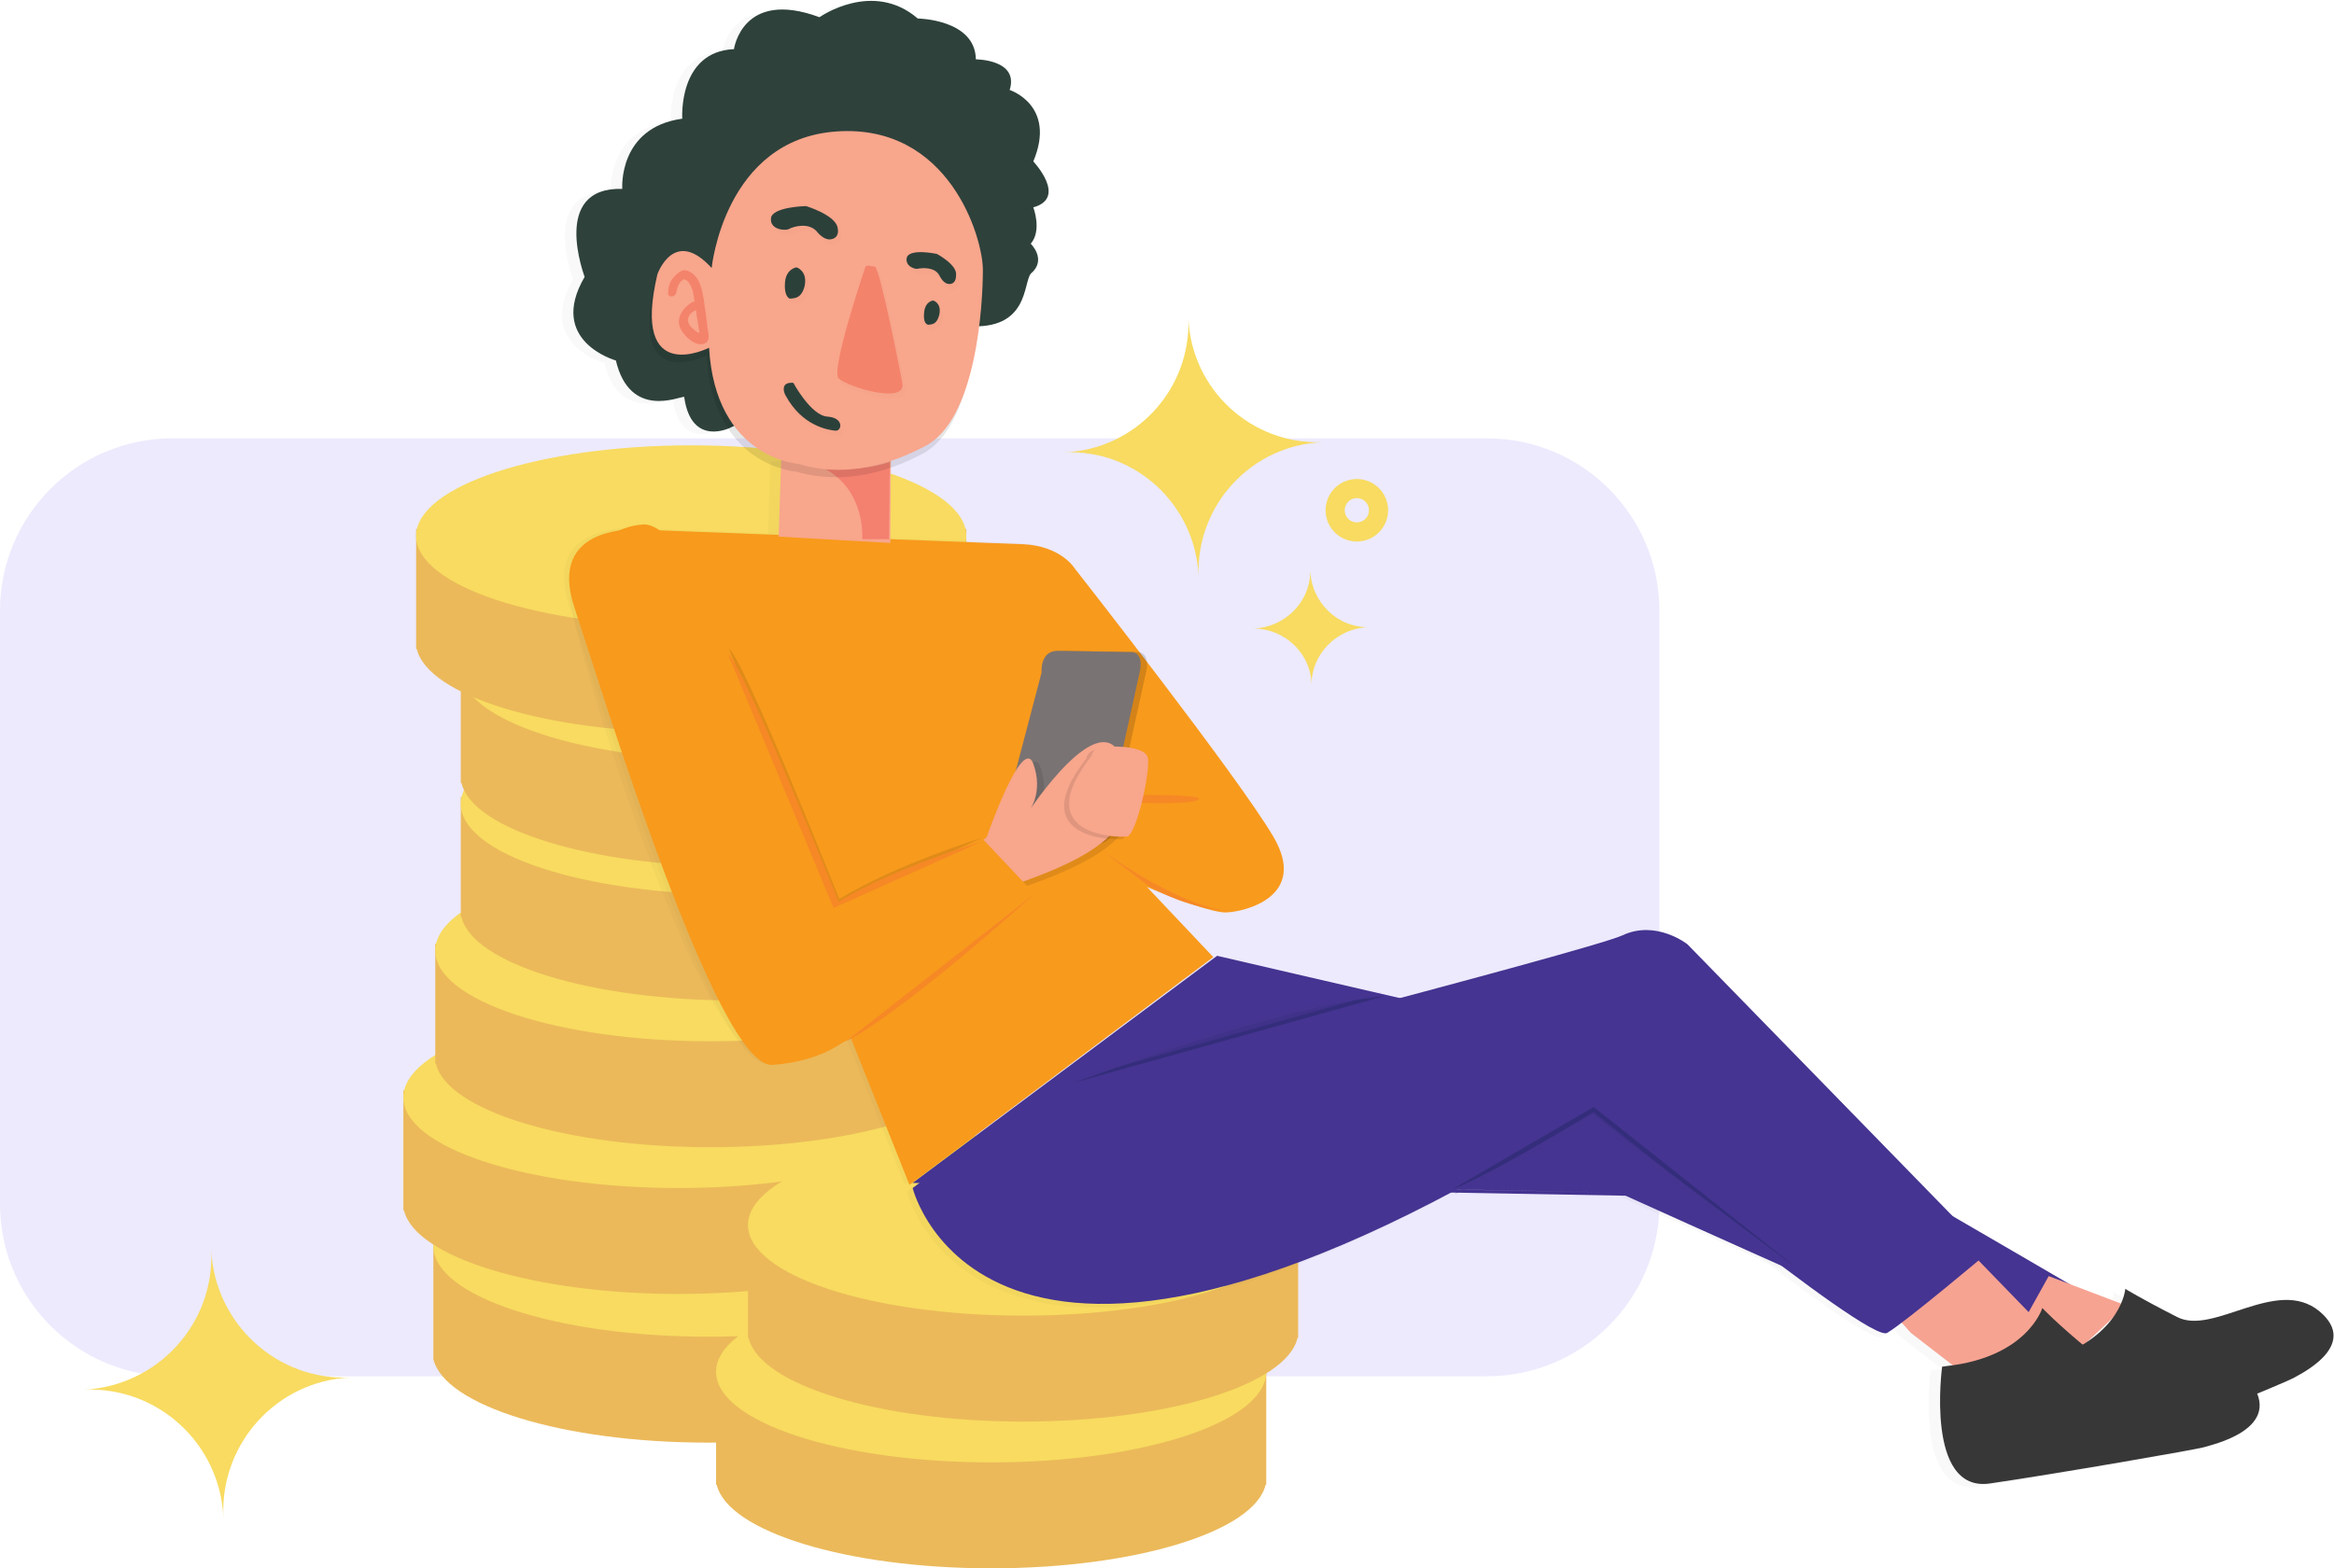 <?xml version="1.0" encoding="utf-8"?>
<!-- Generator: Adobe Illustrator 25.1.0, SVG Export Plug-In . SVG Version: 6.00 Build 0)  -->
<svg version="1.1" id="Layer_1" xmlns="http://www.w3.org/2000/svg" xmlns:xlink="http://www.w3.org/1999/xlink" x="0px" y="0px"
	 viewBox="0 0 365.7 245.8" style="enable-background:new 0 0 365.7 245.8;" xml:space="preserve">
<style type="text/css">
	.st0{fill:#8F7CED;fill-opacity:0.16;}
	.st1{fill:#F8DB60;}
	.st2{fill-rule:evenodd;clip-rule:evenodd;fill:#EBB95A;}
	.st3{opacity:0.15;}
	.st4{opacity:0.15;enable-background:new    ;}
	.st5{opacity:0.15;fill:#F4836B;enable-background:new    ;}
	.st6{fill:#F89A1C;}
	.st7{fill:#F68825;}
	.st8{fill:#7A7373;}
	.st9{opacity:0.1;enable-background:new    ;}
	.st10{fill:#2E413B;}
	.st11{fill:#F8A68C;}
	.st12{fill:#F48070;}
	.st13{fill:#453491;}
	.st14{fill:#F7A392;}
	.st15{fill:#CAB9DA;}
	.st16{fill:#373737;}
	.st17{opacity:0.1;}
	.st18{fill:#F4836B;}
	.st19{fill:#2C403A;}
	.st20{fill:#342D7B;}
	.st21{opacity:0.68;fill:#453491;enable-background:new    ;}
	.st22{fill:none;stroke:#F8DB60;stroke-width:3;}
</style>
<path class="st0" d="M27,68.7h206c14.9,0,27,12.1,27,27v93c0,14.9-12.1,27-27,27H27c-14.9,0-27-12.1-27-27v-93
	C0,80.8,12.1,68.7,27,68.7z"/>
<path class="st1" d="M54.9,215.9c-11.5,0.5-21.2-8.4-21.8-19.9c0.5,11.5-8.4,21.2-19.9,21.8c11.5-0.5,21.2,8.4,21.8,19.9
	C34.5,226.2,43.4,216.4,54.9,215.9z"/>
<path class="st2" d="M67.9,213v-18.8H154v17.6c0,0,0,0,0,0.1s0,0,0,0.1v1h-0.1c-1.7,7.3-20.3,13.1-43,13.1c-22.7,0-41.3-5.8-43-13.1
	H67.9z"/>
<ellipse class="st1" cx="111" cy="195.3" rx="43.1" ry="14.2"/>
<path class="st2" d="M63.2,189.7v-18.8h86.2v17.6c0,0,0,0.1,0,0.1c0,0,0,0.1,0,0.1v1h-0.1c-1.7,7.3-20.3,13.1-43,13.1
	c-22.7,0-41.3-5.8-43-13.1H63.2z"/>
<ellipse class="st1" cx="106.3" cy="172" rx="43.1" ry="14.2"/>
<path class="st2" d="M112.2,232.7v-18.8h86.2v17.6c0,0,0,0.1,0,0.1c0,0,0,0.1,0,0.1v1h-0.1c-1.7,7.3-20.3,13.1-43,13.1
	s-41.3-5.8-43-13.1H112.2z"/>
<ellipse class="st1" cx="155.3" cy="215" rx="43.1" ry="14.2"/>
<path class="st2" d="M68.2,166.7v-18.8h86.2v17.6c0,0,0,0.1,0,0.1c0,0,0,0.1,0,0.1v1h-0.1c-1.7,7.3-20.3,13.1-43,13.1
	c-22.7,0-41.3-5.8-43-13.1H68.2z"/>
<ellipse class="st1" cx="111.3" cy="149" rx="43.1" ry="14.2"/>
<path class="st2" d="M117.2,209.7v-18.8h86.2v17.6c0,0,0,0.1,0,0.1c0,0,0,0.1,0,0.1v1h-0.1c-1.7,7.3-20.3,13.1-43,13.1
	s-41.3-5.8-43-13.1H117.2z"/>
<ellipse class="st1" cx="160.3" cy="192" rx="43.1" ry="14.2"/>
<path class="st2" d="M72.2,143.7v-18.8h86.2v17.6c0,0,0,0.1,0,0.1c0,0,0,0.1,0,0.1v1h-0.1c-1.7,7.3-20.3,13.1-43,13.1
	c-22.7,0-41.3-5.8-43-13.1H72.2z"/>
<ellipse class="st1" cx="115.3" cy="126" rx="43.1" ry="14.2"/>
<path class="st2" d="M72.2,122.7v-18.8h86.2v17.6c0,0,0,0.1,0,0.1c0,0,0,0.1,0,0.1v1h-0.1c-1.7,7.3-20.3,13.1-43,13.1
	c-22.7,0-41.3-5.8-43-13.1H72.2z"/>
<ellipse class="st1" cx="115.3" cy="105" rx="43.1" ry="14.2"/>
<path class="st2" d="M65.2,101.7V82.9h86.2v17.6c0,0,0,0.1,0,0.1c0,0,0,0.1,0,0.1v1h-0.1c-1.7,7.3-20.3,13.1-43,13.1
	c-22.7,0-41.3-5.8-43-13.1H65.2z"/>
<ellipse class="st1" cx="108.3" cy="84" rx="43.1" ry="14.2"/>
<g class="st3">
	<path class="st4" d="M120.7,72.4l-0.4,12.2l17.4,1l0.2-15.5L120.7,72.4z"/>
	<path class="st4" d="M159.6,85.1l-60.3-2.3c0,0-14.5-1-10.1,12.2c4.4,13.3,22.4,72.3,31,71.7c8.6-0.6,12.2-4.5,12.2-4.5l9.3,23.3
		l47.6-35.7l-10.4-11c0,0,9.8,4.2,12.5,4c2.7-0.1,12.9-2.4,7.3-11.9c-5.6-9.5-31.1-42-31.1-42S165.5,85.4,159.6,85.1z"/>
	<path class="st4" d="M253.5,187.4c0,0,62.3,28.2,62.4,27.3c0-0.9,7.3-13.3,7.3-13.3s-60.3-35.2-60.9-35
		c-0.7,0.2-72.9-16.6-72.9-16.6l-47.6,35.6"/>
	<path class="st4" d="M112.7,67.4c0,0-6.2,3.2-7.3-4.8c-0.7-0.1-8.5,3.6-10.7-5.7c0,0-10.8-3-4.9-13.1c0-0.1-5.4-14.1,5.9-13.8
		c0,0-0.7-9.6,9.4-11c0,0-0.7-10.5,8.1-10.9c0,0,1.3-9.5,13.4-5c0,0,8.3-5.9,15.4,0.2c0,0,9,0.1,9.1,6.4c0,0,6.8,0,5.3,4.8
		c0,0,7.4,2.4,3.7,11.2c0,0,5.4,5.7,0,7.2c0,0,1.4,3.6-0.4,5.7c0,0,2.6,2.5,0,4.7c-1.2,1.5-0.3,8.9-9.9,8.2
		C149.3,49.3,112.7,67.4,112.7,67.4z"/>
	<path class="st4" d="M152.8,131.7c0,0,5.6-16.1,7.3-11.5c1.7,4.7-0.8,7.6-0.8,7.6s11.4-17.4,14.7-8.4c3.3,9-0.8,14-15.3,19.2
		l-6.1,2.1l-2.7-6.6L152.8,131.7z"/>
	<path class="st4" d="M127.4,74c0,0,6.4,0.3,10.1-1.1L137.4,85l-4.2,0C133.3,84.9,134,77.5,127.4,74z"/>
	<path class="st4" d="M297.6,209.4l7.5,5.8l14.3-5.6l-12.7-13.2l-11.7,9.9L297.6,209.4z"/>
	<path class="st4" d="M316.5,211.4l6.6,1.4l8.3-7.7l-12.1-4.6l-5.4,9.7L316.5,211.4z"/>
	<path class="st4" d="M143.8,185.4c0.8-0.1,108.5,1.9,108.5,1.9L143.8,185.4z"/>
	<path class="st4" d="M319.3,213.5c0,0,1.4,17.8,10.1,14.5c8.7-3.3,27.5-11.1,28.1-11.5c0.7-0.4,10.7-5,4.1-10.5
		c-6.7-5.5-16.6,3.9-22.3,0.9c-5.7-2.9-8.1-4.4-8.1-4.4s-0.5,7.1-11.3,10.9"/>
	<path class="st4" d="M302.5,214.7c0,0-2.7,19.8,7.5,18.3c10.3-1.5,32.8-5.4,33.6-5.7c0.8-0.3,13-2.8,7-10.5
		c-6-7.7-19.1,0.2-24.7-4.4s-7.8-6.8-7.8-6.8s-2.3,7.7-15,9.1"/>
	<g class="st3">
		<path class="st4" d="M133.8,42.3c0,0-5.5,16.2-4.2,17.5c1.4,1.3,10.4,4.1,10,0.9c0-0.3-3.5-18.1-4.3-18.4
			C134.7,42.1,134.1,42,133.8,42.3z"/>
		<path class="st4" d="M123,42.4c0,0-1.6,0.2-1.8,2.3c-0.2,2.1,0.6,2.7,0.9,2.6c0.3-0.1,1.7,0.2,2.2-2.1
			C124.7,42.9,123,42.4,123,42.4z"/>
		<path class="st4" d="M124.5,32.8c0,0-5.3,0.1-5.5,1.9c-0.2,1.8,2.2,2,2.8,1.7c0.7-0.4,3.1-1.1,4.4,0.4c1.2,1.5,2.2,1.2,2.2,1.2
			s1.5-0.1,1-2C128.8,34.1,124.5,32.8,124.5,32.8z"/>
		<g class="st3">
			<path class="st4" d="M103.4,46.2c0.1-1.1,0.7-2,1.6-2.6c0.1-0.1,0.1-0.1,0.2-0.1s0.1,0,0.2,0c0.7,0.1,1.2,0.7,1.5,1.3
				c0.3,0.6,0.4,1.3,0.6,2c0.4,1.9,0.6,3.8,0.8,5.7c0,0.2,0.1,0.4,0.1,0.7c0,0.1,0,0.1,0,0.1c0,0.1-0.1,0.1-0.2,0.2
				c-0.2,0.1-0.5,0.1-0.7,0c-0.2-0.1-0.4-0.2-0.7-0.4c-0.3-0.2-0.6-0.5-0.8-0.8c-0.3-0.3-0.5-0.7-0.6-1c-0.1-0.6,0-1.2,0.3-1.7
				c0.3-0.5,0.8-0.9,1.3-1.1"/>
			<g class="st3">
				<path class="st5" d="M103.7,46.2c0.1-0.7,0.4-1.5,1-2c0.3-0.3,0.6-0.6,1-0.4c0.4,0.1,0.8,0.5,1,0.8c0.4,0.7,0.6,1.4,0.7,2.1
					c0.1,0.9,0.3,1.7,0.4,2.6c0.1,0.9,0.3,1.7,0.3,2.6c0.1,0.4,0.4,1.3-0.2,1.5c-0.4,0.1-0.9-0.4-1.2-0.7c-0.7-0.6-1.4-1.4-1.2-2.3
					c0.2-0.9,0.9-1.4,1.5-1.8c0.2-0.1,0-0.4-0.2-0.3c-1.2,0.7-2.3,2.2-1.4,3.6c0.4,0.7,1.1,1.4,1.8,1.8c0.4,0.2,1.3,0.3,1.4-0.3
					c0.1-0.3-0.1-0.7-0.1-1.1c-0.1-0.5-0.1-1.1-0.2-1.6c-0.1-1-0.3-2-0.4-3c-0.3-1.5-0.5-3.4-2-4.2c-0.3-0.1-0.6-0.2-0.9-0.1
					c-0.4,0.1-0.7,0.4-0.9,0.7c-0.5,0.6-0.8,1.3-0.9,2.1C103.3,46.4,103.7,46.4,103.7,46.2z"/>
			</g>
		</g>
		<path class="st4" d="M144.4,47.6c0,0-1.2,0.1-1.4,1.8c-0.2,1.7,0.4,2,0.7,2c0.2-0.1,1.3,0.2,1.7-1.7
			C145.7,47.9,144.4,47.6,144.4,47.6z"/>
		<path class="st4" d="M145.1,40.3c0,0-4.1-0.9-4.7,0.5c-0.4,1.4,1.3,2,1.8,1.8c0.5-0.1,2.6-0.3,3.3,1.1c0.7,1.4,1.5,1.3,1.5,1.3
			s1.1,0.2,1.1-1.4C148.2,42,145.1,40.3,145.1,40.3z"/>
		<path class="st4" d="M122.5,60.5c0,0,2.8,5.2,5.4,5.3c2.7,0.2,2.2,2.3,1.2,2.2c-1.1-0.1-5.2-0.7-7.8-5.5
			C121.4,62.6,120.2,60.2,122.5,60.5z"/>
	</g>
	<path class="st4" d="M115.8,108.4l19.6,51.7c0,0-4,5.7-15,6c-11,0.4-31.6-68.9-31.1-72.8c0.5-3.9,2.6-10,9.7-10.6
		C105.9,82.2,115.8,108.4,115.8,108.4z"/>
	<path class="st4" d="M142.1,186.8c0,0,11.6,47.9,105.9-11.9c0,0,43.9,36.4,46.8,34.6c3-1.8,15.8-12.6,15.8-12.6l-47.2-48.3
		c0,0-4.9-3.9-10.2-1.4c-5.3,2.5-91.3,24.7-91.3,24.7L142.1,186.8z"/>
</g>
<path class="st6" d="M160.4,85.3L100.1,83c0,0-14.5-1-10.1,12.2c4.4,13.3,22.4,72.3,31,71.7c8.6-0.6,12.2-4.5,12.2-4.5l9.3,23.3
	l47.6-35.7l-10.4-11c0,0,9.8,4.2,12.5,4c2.7-0.1,12.9-2.4,7.3-11.9c-5.6-9.5-31.1-42-31.1-42S166.3,85.6,160.4,85.3z"/>
<path class="st4" d="M166.5,102c-2.7,0.1-2.4,3.4-2.4,3.4L158,129c-0.9,3.7,1,3.4,1,3.4s8.3,0.3,11.6,0.1c3.3-0.2,3.3-1.4,3.3-1.4
	s5.1-23.2,5.7-25.9c0.6-2.8-1.1-3-1.1-3L166.5,102z"/>
<path class="st7" d="M162.4,124.9c0,0,23.6,1.9,25.4,0.4C189.5,124,162.4,124.9,162.4,124.9z"/>
<path class="st8" d="M165.6,102c-2.7,0.1-2.4,3.4-2.4,3.4L157,129c-0.9,3.7,1,3.4,1,3.4s8.3,0.3,11.6,0.1c3.4-0.3,3.3-1.4,3.3-1.4
	s5.1-23.2,5.7-25.9c0.6-2.8-1.1-3-1.1-3L165.6,102z"/>
<path class="st9" d="M155.7,131.7c0,0,5.6-16.1,7.3-11.5c1.7,4.7-0.8,7.6-0.8,7.6s11.4-17.4,14.7-8.4c3.3,9-0.8,14-15.3,19.2
	l-6.1,2.1l-2.7-6.6L155.7,131.7z"/>
<path class="st10" d="M114.5,67c0,0-6.2,3.2-7.3-4.8c-0.7-0.1-8.5,3.6-10.7-5.7c0,0-10.8-3-4.9-13.1c0-0.1-5.4-14.1,5.9-13.8
	c0,0-0.7-9.6,9.4-11c0,0-0.7-10.5,8.1-10.9c0,0,1.3-9.5,13.4-5c0,0,8.3-5.9,15.4,0.2c0,0,9,0.1,9.1,6.4c0,0,6.8,0,5.3,4.8
	c0,0,7.4,2.4,3.7,11.2c0,0,5.4,5.7,0,7.2c0,0,1.4,3.6-0.4,5.7c0,0,2.6,2.5,0,4.7c-1.2,1.5-0.3,8.9-9.9,8.2
	C151.2,48.9,114.5,67,114.5,67z"/>
<path class="st11" d="M122.4,72.1l-0.4,12l17.5,1l0.1-15.3L122.4,72.1z"/>
<path class="st12" d="M129.3,73.5c0,0,6.4,0.3,10.1-1.1l-0.1,12.1l-4.2,0C135.1,84.4,135.7,77,129.3,73.5z"/>
<path class="st13" d="M254.7,187.4c0,0,62.3,28.2,62.4,27.3c0-0.9,7.4-13.3,7.4-13.3s-60.3-35.2-60.9-35
	c-0.7,0.2-72.9-16.6-72.9-16.6L143,185.4"/>
<path class="st14" d="M299.4,208.9l7.5,5.8l14.3-5.6L308.5,196l-11.8,9.9L299.4,208.9z"/>
<path class="st14" d="M318.3,210.9l6.5,1.5l8.3-7.8l-12.1-4.6l-5.4,9.7L318.3,210.9z"/>
<path class="st15" d="M145.7,185c0.8-0.1,108.5,1.9,108.5,1.9L145.7,185z"/>
<path class="st16" d="M321.1,213c0,0,1.4,17.8,10.1,14.5c8.7-3.3,27.5-11.1,28.1-11.5s10.7-5,4.1-10.5c-6.7-5.5-16.6,3.9-22.3,0.9
	c-5.7-2.9-8.1-4.4-8.1-4.4s-0.5,7.1-11.3,10.9"/>
<path class="st16" d="M304.3,214.2c0,0-2.7,19.8,7.5,18.3c10.3-1.5,32.8-5.4,33.6-5.7c0.8-0.3,13-2.8,7-10.5
	c-6-7.7-19.1,0.2-24.7-4.4S320,205,320,205s-2.3,7.7-15,9.1"/>
<path class="st11" d="M154.6,131.2c0,0,5.6-16.1,7.3-11.5c1.7,4.7-0.8,7.6-0.8,7.6s11.4-17.4,14.7-8.4c3.3,9-0.8,14-15.3,19.2
	l-6.1,2.1l-2.7-6.6L154.6,131.2z"/>
<path class="st9" d="M124.7,73.9c0,0-13-0.8-14-18.2c0,0-12.3,6.3-8.1-11.5c0,0,2.6-7.5,8.5-1c0,0,2-20.2,19.6-21.4
	c17.6-1.1,22.9,16.6,22.9,21.7s-0.9,23.6-9.2,27.7C136.2,75.5,129.5,75.3,124.7,73.9z"/>
<path class="st13" d="M143,186.2c0,0,11.6,47.9,105.9-11.9c0,0,43.9,36.4,46.8,34.6c3-1.8,15.8-12.6,15.8-12.6L264.4,148
	c0,0-4.9-3.9-10.2-1.4C249,149,163,171.2,163,171.2L143,186.2z"/>
<path class="st6" d="M117.5,107.9l19.6,51.7c0,0-4,5.7-15,6c-11,0.4-31.6-68.9-31.1-72.8c0.5-3.9,2.6-10,9.7-10.6
	C107.6,81.7,117.5,107.9,117.5,107.9z"/>
<path class="st6" d="M114.4,155.7c0,0,4.1,10.4,7.7,10c3.6-0.3,9.2-1.4,12.4-3.9c3.1-2.5,27.6-21.7,27.6-21.7l-8.3-8.8
	C153.8,131.3,129.9,138.3,114.4,155.7z"/>
<path class="st11" d="M125.1,72.7c0,0-13-0.8-14-18.2c0,0-12.3,6.3-8.1-11.5c0,0,2.6-7.5,8.5-1c0,0,2-20.2,19.6-21.4
	s22.9,16.6,22.9,21.7c0,5.1-0.9,23.6-9.2,27.7C136.6,74.3,129.9,74.2,125.1,72.7z"/>
<g class="st17">
	<path class="st9" d="M136.1,42.6c0,0-5.5,16.2-4.2,17.5c1.4,1.3,10.4,4.1,10,0.9c0-0.3-3.5-18.1-4.3-18.4
		C136.9,42.5,136.4,42.3,136.1,42.6z"/>
	<path class="st9" d="M125.3,42.8c0,0-1.6,0.2-1.8,2.3c-0.2,2.1,0.6,2.7,0.9,2.6c0.3-0.1,1.7,0.2,2.2-2.1
		C127,43.2,125.3,42.8,125.3,42.8z"/>
	<path class="st9" d="M126.8,33.2c0,0-5.3,0.1-5.5,1.9c-0.2,1.8,2.2,2,2.8,1.7c0.7-0.4,3.1-1.1,4.4,0.4c1.2,1.5,2.2,1.2,2.2,1.2
		s1.5-0.1,1-2C131.2,34.5,126.8,33.2,126.8,33.2z"/>
	<g class="st17">
		<path class="st9" d="M105.7,46.5c0.1-1.1,0.7-2,1.6-2.6c0.1-0.1,0.1-0.1,0.2-0.1s0.1,0,0.2,0c0.7,0.1,1.2,0.7,1.5,1.3
			c0.3,0.6,0.4,1.3,0.6,2c0.4,1.9,0.6,3.8,0.8,5.7c0,0.2,0.1,0.4,0.1,0.7c0,0.1,0,0.1,0,0.1c0,0.1-0.1,0.1-0.2,0.2
			c-0.2,0.1-0.5,0.1-0.7,0c-0.2-0.1-0.4-0.2-0.7-0.4c-0.3-0.2-0.6-0.5-0.8-0.8c-0.3-0.3-0.5-0.7-0.6-1c-0.1-0.6,0-1.2,0.3-1.7
			c0.3-0.5,0.8-0.9,1.3-1.1"/>
	</g>
	<path class="st9" d="M146.7,48c0,0-1.2,0.1-1.4,1.8c-0.2,1.7,0.4,2,0.7,2c0.2-0.1,1.3,0.2,1.7-1.7C148,48.3,146.7,48,146.7,48z"/>
	<path class="st9" d="M147.3,40.7c0,0-4.1-0.9-4.7,0.5s1.3,2,1.8,1.8c0.6-0.1,2.6-0.3,3.3,1.1c0.7,1.4,1.5,1.3,1.5,1.3
		s1.1,0.2,1.1-1.4C150.5,42.4,147.3,40.7,147.3,40.7z"/>
	<path class="st9" d="M124.8,60.9c0,0,2.8,5.2,5.4,5.3c2.6,0.2,2.2,2.3,1.2,2.2c-1.1-0.1-5.2-0.7-7.8-5.5
		C123.6,62.9,122.4,60.6,124.8,60.9z"/>
</g>
<path class="st18" d="M135.6,41.8c0,0-5.5,16.2-4.2,17.5c1.3,1.3,10.4,4.1,10,0.9c0-0.3-3.5-18.1-4.3-18.4
	C136.4,41.7,135.9,41.5,135.6,41.8z"/>
<path class="st19" d="M124.8,41.9c0,0-1.6,0.2-1.8,2.3c-0.2,2.1,0.6,2.7,0.9,2.6c0.3-0.1,1.7,0.2,2.2-2.1
	C126.5,42.4,124.8,41.9,124.8,41.9z"/>
<path class="st19" d="M126.3,32.3c0,0-5.3,0.1-5.5,1.9c-0.2,1.8,2.2,2,2.8,1.7c0.7-0.4,3.1-1.1,4.4,0.4c1.2,1.5,2.2,1.2,2.2,1.2
	s1.5-0.1,1-2C130.6,33.6,126.3,32.3,126.3,32.3z"/>
<path class="st18" d="M106,45.7c0.1-0.6,0.3-1.2,0.7-1.6c0.1-0.1,0.2-0.2,0.4-0.3c0.1-0.1,0.1-0.1,0.1-0.1c-0.1,0-0.1,0,0.1,0.1
	c0.3,0.1,0.5,0.3,0.7,0.6c0.4,0.6,0.6,1.3,0.7,2c0.1,0.9,0.3,1.7,0.4,2.6c0.1,0.9,0.3,1.7,0.4,2.6c0,0.1,0.1,0.4,0.1,0.5
	c0,0.1,0,0.2,0,0.3c0,0.3,0.1,0.2,0.2-0.1c-0.1,0-0.1,0-0.2-0.1c-0.1-0.1-0.1-0.1-0.3-0.1c-0.1-0.1-0.2-0.2-0.4-0.3
	c-0.5-0.4-1.2-1-1.1-1.8c0.1-0.7,0.7-1.2,1.3-1.4c0.8-0.4,0.1-1.7-0.7-1.2c-1.5,0.9-2.7,2.7-1.6,4.4c0.4,0.7,1.2,1.5,2,1.9
	c0.7,0.4,2,0.4,2.2-0.6c0.1-0.4,0-0.9-0.1-1.4c-0.1-0.5-0.1-1.1-0.2-1.6c-0.1-1-0.3-2-0.4-3c-0.3-1.7-0.6-3.6-2.2-4.5
	c-0.4-0.2-0.9-0.4-1.4-0.1c-0.4,0.2-0.7,0.5-1,0.8c-0.7,0.7-1,1.5-1,2.5C104.5,46.7,105.9,46.7,106,45.7z"/>
<path class="st19" d="M146.2,47.1c0,0-1.2,0.1-1.4,1.8c-0.2,1.7,0.4,2,0.7,2c0.2-0.1,1.3,0.2,1.7-1.7
	C147.5,47.4,146.2,47.1,146.2,47.1z"/>
<path class="st19" d="M146.8,39.8c0,0-4.1-0.9-4.7,0.5c-0.4,1.4,1.3,2,1.8,1.8c0.6-0.1,2.6-0.3,3.3,1.1c0.7,1.4,1.5,1.3,1.5,1.3
	s1.1,0.2,1.1-1.4C150,41.5,146.8,39.8,146.8,39.8z"/>
<path class="st19" d="M124.3,60c0,0,2.8,5.2,5.4,5.3c2.6,0.2,2.2,2.3,1.2,2.2c-1.1-0.1-5.2-0.7-7.8-5.5
	C123.1,62.1,121.9,59.8,124.3,60z"/>
<path class="st7" d="M192.4,142.8c0,0-6.3-0.3-12.5-4l-7.1-5.4C172.8,133.4,184.4,141.9,192.4,142.8z"/>
<path class="st9" d="M170.2,118.9c0,0,0.2-1.2,1.5-1.4s6.6-0.3,7.3,1.5c0.6,1.8-1.7,12.2-3.2,12.5
	C174.3,131.7,160.4,131.4,170.2,118.9z"/>
<path class="st11" d="M171,118.5c0,0,0.2-1.2,1.5-1.4c1.3-0.2,6.6-0.3,7.3,1.5c0.6,1.8-1.7,12.2-3.2,12.5
	C175,131.3,161.2,131,171,118.5z"/>
<path class="st9" d="M153.9,131.3c0,0-13.4,4.1-22.4,9.6c0,0-15.1-38.1-17.3-39.2l16.5,40.3L153.9,131.3z"/>
<path class="st7" d="M153.8,131.9c0,0-13.4,4-22.4,9.4c0,0-15.1-37.5-17.3-38.7l16.5,39.7L153.8,131.9z"/>
<path class="st7" d="M162.1,140.1l-29.4,23C132.7,163.1,139.3,160.4,162.1,140.1z"/>
<path class="st20" d="M217,156.1l-48.8,13.6C168.3,169.7,200.4,157.7,217,156.1z"/>
<path class="st20" d="M227.7,186.3l22-12.8l31.9,25.3c0,0-31.2-23.2-32-24.3C249.5,174.6,231.9,185,227.7,186.3z"/>
<path class="st21" d="M216.4,155.6l-48.3,13.6C168.1,169.3,200,157.2,216.4,155.6z"/>
<path class="st21" d="M227.9,187.1l21.8-12.8l31.6,25.3c0,0-30.9-23.2-31.7-24.3C249.6,175.3,232.1,185.8,227.9,187.1z"/>
<path class="st1" d="M196.3,98.5c5-0.1,9.1-4.2,9-9.2c0.1,5,4.2,9.1,9.2,9c-5,0.1-9.1,4.2-9,9.2C205.5,102.5,201.4,98.5,196.3,98.5z
	"/>
<path class="st1" d="M166.8,70.9c11.2-0.5,19.8-9.9,19.4-21c0.5,11.2,9.9,19.8,21,19.4c-11.2,0.5-19.8,9.9-19.4,21
	C187.3,79.1,177.9,70.4,166.8,70.9z"/>
<ellipse transform="matrix(0.95 -0.311 0.311 0.95 -14.349 70.122)" class="st22" cx="212.7" cy="80" rx="3.4" ry="3.4"/>
</svg>
